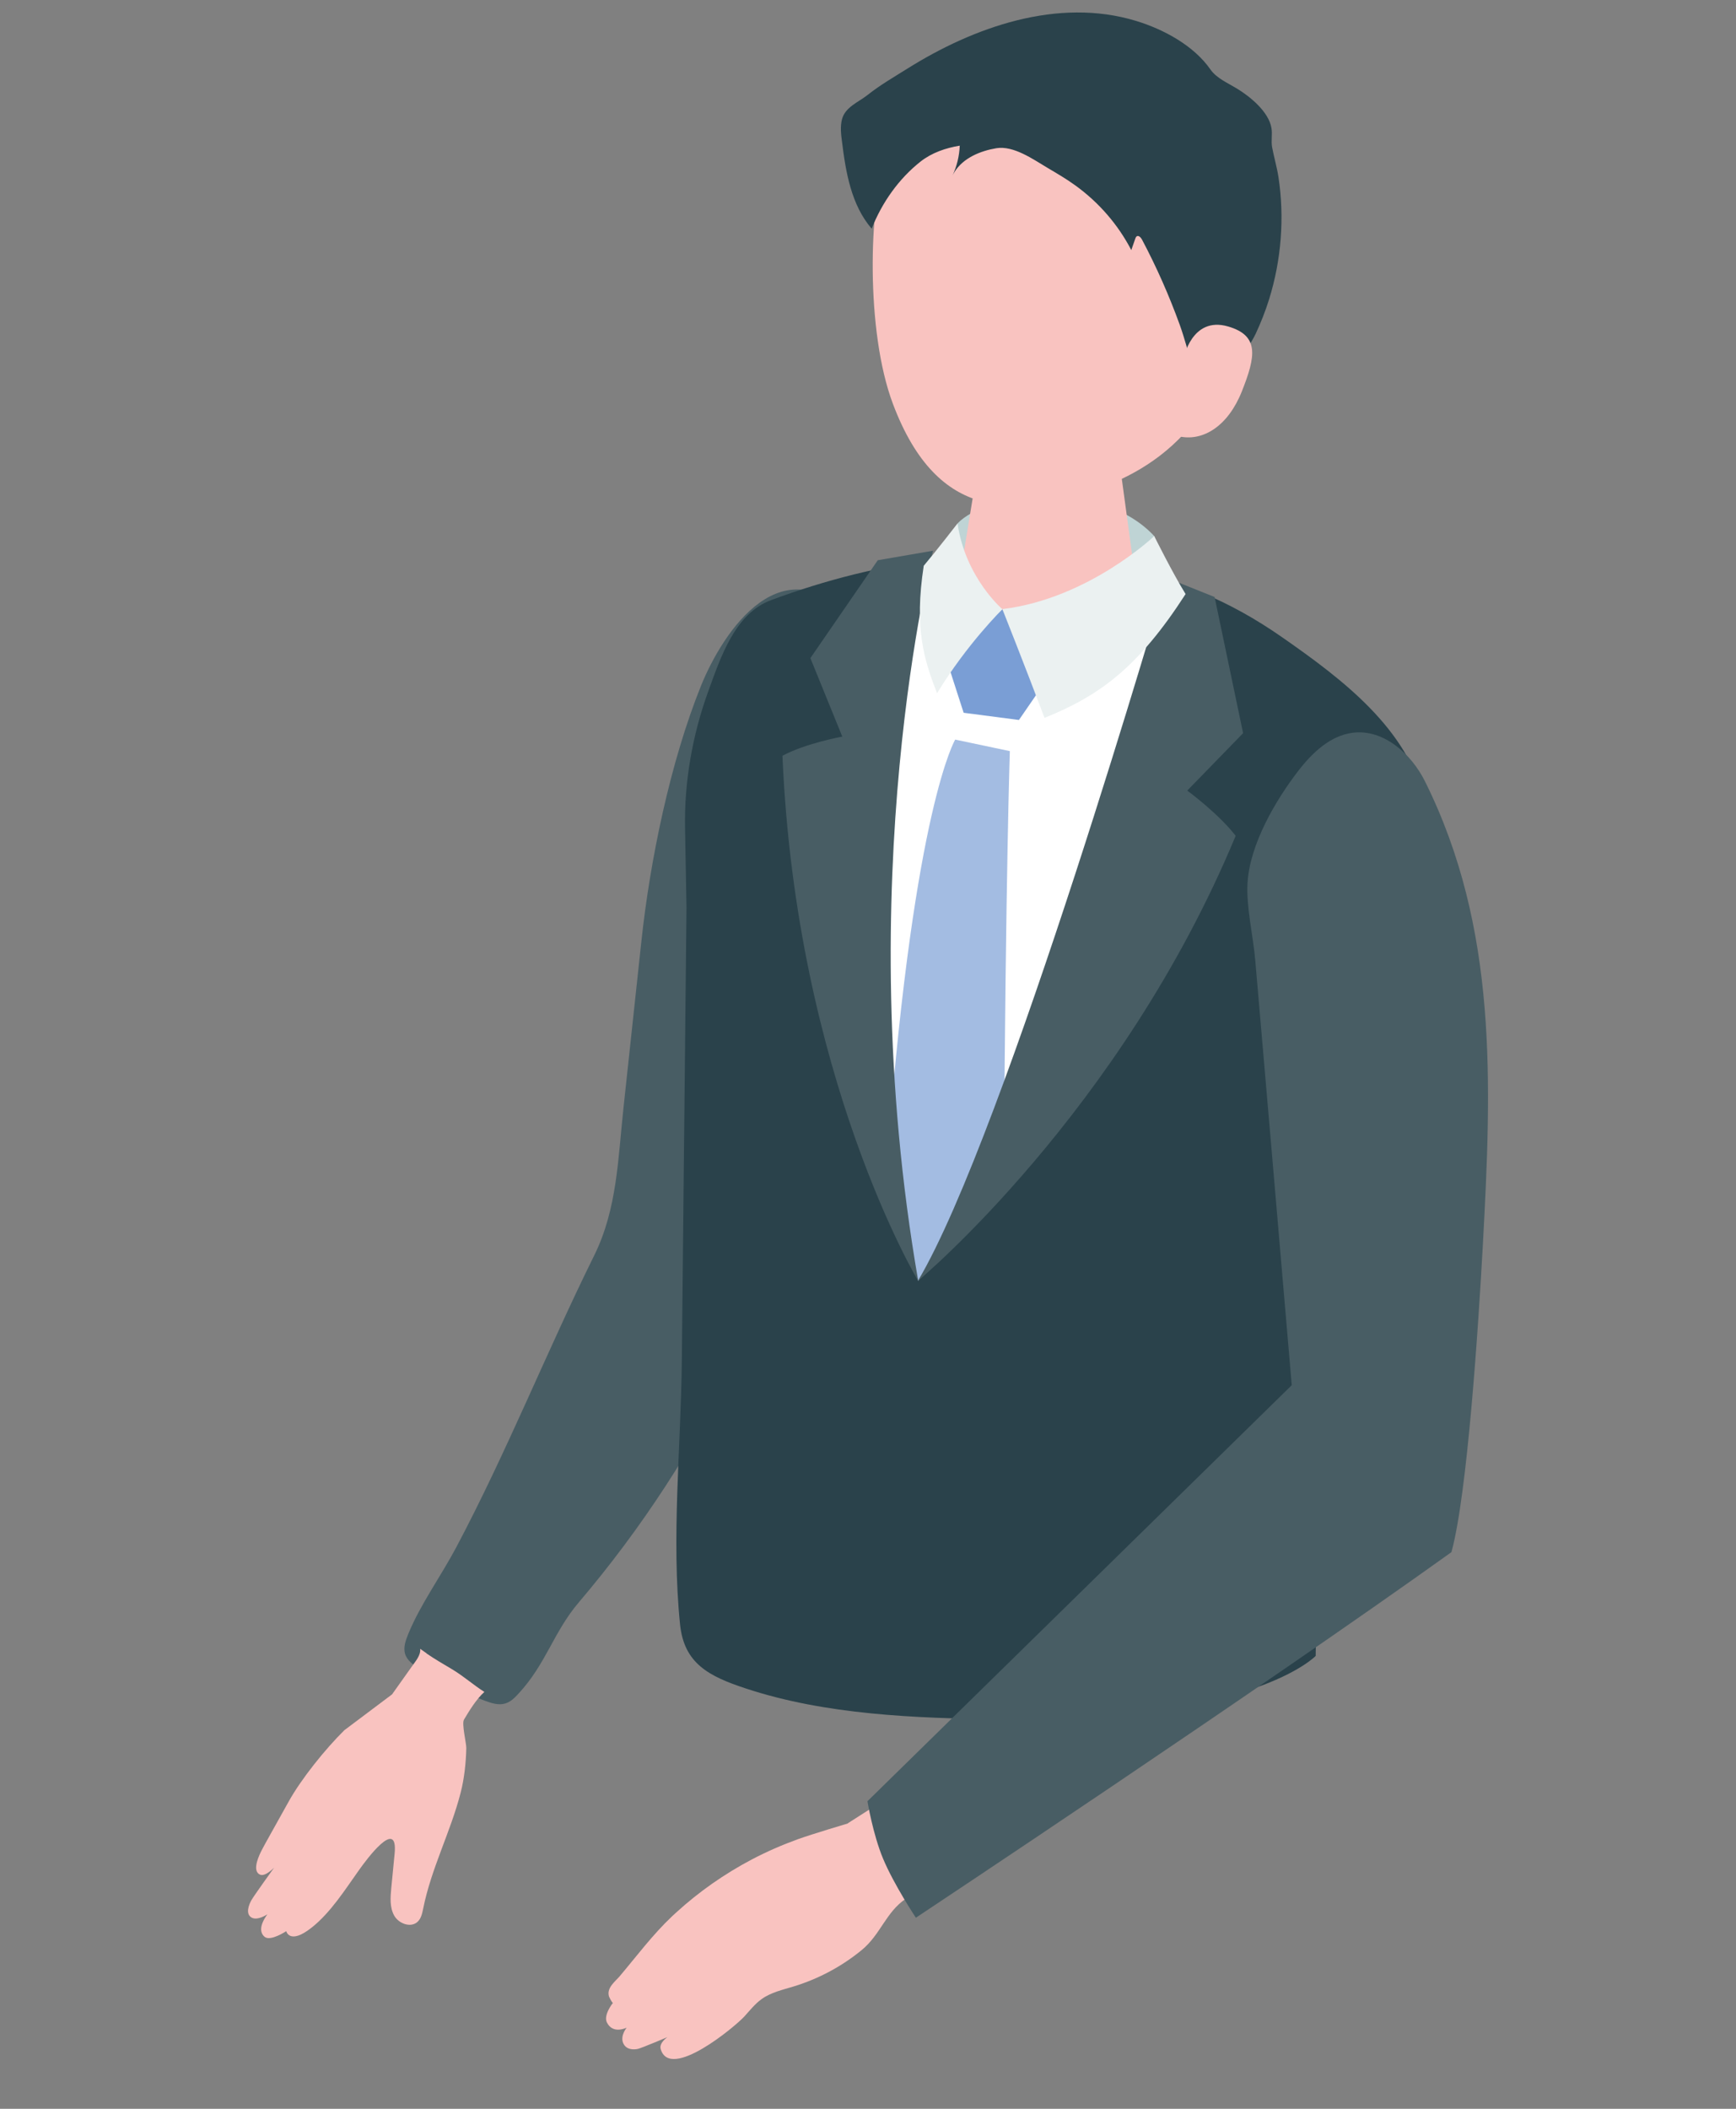 <svg width="140" height="170" viewBox="0 0 140 170" fill="none" xmlns="http://www.w3.org/2000/svg">
<rect x="0" y="0" width="140" height="170" fill="#808080" stroke="none"/>
<mask id="mask0_151_683" style="mask-type:alpha" maskUnits="userSpaceOnUse" x="0" y="0" width="140" height="170">
<rect width="140" height="170" fill="#D9D9D9"/>
</mask>
<g mask="url(#mask0_151_683)">
<path d="M77.221 42.196C79.607 39.685 88.794 38.604 93.083 43.215C93.378 45.458 93.825 46.915 93.825 46.915L85.871 49.694L77.373 48.425C77.373 48.425 76.997 43.93 77.23 42.196H77.221Z" fill="#BFD4D5"/>
<path d="M32.94 131.684C33.906 129.334 35.577 127.029 36.792 124.741C40.876 117.038 44.066 109.004 47.927 101.194C49.777 97.45 49.839 93.374 50.286 89.264C50.769 84.805 51.242 80.336 51.725 75.877C52.422 69.363 54.048 61.436 56.542 55.261C58.213 51.142 63.173 43.161 69.384 50.525C77.239 59.828 70.152 75.368 66.756 88.862C64.888 96.297 62.708 102.82 59.392 109.674C56.005 116.671 51.725 123.24 46.685 129.164C44.638 131.568 44.057 134.088 41.859 136.483C41.537 136.832 41.207 137.189 40.751 137.323C40.206 137.493 39.625 137.296 39.089 137.1C37.275 136.403 35.514 135.545 33.852 134.535C33.36 134.24 32.842 133.883 32.672 133.338C32.502 132.793 32.726 132.212 32.94 131.684Z" fill="#485D64"/>
<path d="M106.104 133.481L106.345 114.911C107.292 107.565 108.239 100.22 109.196 92.874C109.794 88.227 109.562 84.259 111.528 79.979C113.7 75.243 116.095 69.97 114.897 64.644C113.583 58.8 108.329 54.805 103.414 51.383C99.044 48.336 94.933 46.7 89.651 45.619C80.393 43.724 70.965 45.118 62.18 48.38C59.276 49.461 58.141 52.911 57.087 55.815C55.835 59.291 55.174 63.054 55.246 66.771L55.362 73.16C55.237 85.332 55.112 97.503 54.986 109.674C54.915 116.689 54.129 123.963 54.843 130.952C55.165 134.097 57.158 135.134 60.152 136.117C66.586 138.244 73.843 138.512 80.581 138.601C101.01 138.878 106.104 133.49 106.104 133.49V133.481Z" fill="#2A424B"/>
<path d="M84.075 56.521C89.776 56.628 94.468 52.991 94.549 48.389C94.558 47.862 94.504 47.352 94.397 46.852C88.731 45.083 82.296 44.108 74.584 45.172C74.164 46.048 73.923 47.004 73.905 47.996C73.816 52.589 78.373 56.405 84.075 56.512V56.521Z" fill="#F9C3C0"/>
<path d="M84.835 34.082C88.508 34.154 90.42 36.254 90.393 38.05L92.029 50.087C91.823 52.16 88.257 53.778 84.066 53.706C79.875 53.626 76.658 51.883 76.863 49.81L78.91 37.299C79.097 35.476 81.162 34.028 84.835 34.091V34.082Z" fill="#F9C3C0"/>
<path d="M86.89 4.843C97.355 5.12 100.089 13.028 99.91 22.564C99.678 34.985 91.439 38.649 87.221 39.793C82.082 41.187 75.701 42.393 72.002 32.536C69.803 26.674 70.071 16.558 71.43 12.662C72.609 9.266 76.425 4.566 86.89 4.843Z" fill="#F9C3C0"/>
<path d="M76.97 13.868C77.685 12.725 79.07 12.162 80.357 11.947C81.743 11.724 83.315 12.841 84.459 13.52C85.228 13.976 85.996 14.422 86.711 14.941C88.597 16.299 90.161 18.095 91.233 20.16C91.34 19.856 91.448 19.543 91.555 19.239C91.582 19.168 91.609 19.087 91.671 19.051C91.823 18.953 92.002 19.141 92.091 19.302C93.271 21.527 94.289 23.832 95.147 26.201C95.549 27.326 95.844 28.488 96.193 29.623C96.354 30.159 96.622 30.651 96.765 31.205C96.819 31.428 97.212 32.858 97.024 33.001C97.712 32.474 98.507 32.081 99.151 31.491C99.848 30.847 99.893 30.231 100.062 29.373C100.232 28.506 100.894 27.693 101.269 26.898C101.689 25.995 102.055 25.066 102.35 24.118C103.333 20.946 103.601 17.55 103.101 14.271C102.976 13.466 102.743 12.68 102.592 11.884C102.493 11.357 102.627 10.848 102.538 10.33C102.323 9.007 100.804 7.774 99.723 7.121C99.017 6.693 98.114 6.308 97.623 5.611C96.273 3.663 93.825 2.358 91.626 1.688C85.299 -0.242 78.49 2.198 73.163 5.54C72.082 6.219 70.965 6.862 69.964 7.658C69.222 8.247 68.159 8.623 67.9 9.624C67.757 10.196 67.819 10.803 67.9 11.393C68.204 13.886 68.65 16.523 70.295 18.435C71.126 16.335 72.475 14.414 74.245 13.019C75.147 12.313 76.264 11.929 77.399 11.742C77.364 12.582 77.167 13.404 76.81 14.163C76.854 14.065 76.908 13.967 76.97 13.877V13.868Z" fill="#2A424B"/>
<path d="M95.433 28.953C95.433 28.953 96.077 25.459 99.035 26.317C101.564 27.049 101.278 28.712 100.152 31.544C99.026 34.377 97.042 35.53 95.246 35.208C93.44 34.887 95.442 28.944 95.442 28.944L95.433 28.953Z" fill="#F9C3C0"/>
<path d="M34.415 133.293C34.236 133.168 34.057 133.043 33.887 132.918C33.941 133.445 33.503 133.928 33.217 134.339C32.681 135.09 32.145 135.84 31.617 136.591L27.775 139.477C26.273 140.952 24.299 143.391 23.28 145.232C22.172 147.234 21.323 148.717 21.072 149.218C20.697 149.968 20.411 150.871 20.965 151.121C21.385 151.318 22.109 150.558 22.109 150.558C22.109 150.558 20.465 152.837 20.268 153.194C20.072 153.552 19.785 154.267 20.268 154.571C20.751 154.874 21.564 154.32 21.564 154.32C20.885 155.259 20.974 155.84 21.349 156.143C21.823 156.519 23.083 155.679 23.083 155.679C23.083 155.679 23.342 156.805 25.121 155.402C26.667 154.186 27.837 152.319 28.972 150.728C29.509 149.968 32.118 146.421 31.823 149.441C31.734 150.362 31.644 151.282 31.555 152.203C31.483 152.953 31.421 153.757 31.787 154.419C32.154 155.08 33.137 155.437 33.682 154.919C33.968 154.651 34.048 154.24 34.129 153.856C34.781 150.603 36.336 147.69 37.149 144.517C37.444 143.373 37.578 142.105 37.605 140.916C37.605 140.496 37.221 138.959 37.417 138.628C37.864 137.878 38.409 136.984 39.062 136.394C38.159 135.822 37.382 135.116 36.434 134.553C35.773 134.16 35.049 133.74 34.397 133.293H34.415Z" fill="#F9C3C0"/>
<path d="M68.391 146.992C68.391 146.992 65.532 147.841 64.361 148.261C63.074 148.726 61.823 149.271 60.617 149.906C58.418 151.067 56.372 152.497 54.54 154.168C54.432 154.267 54.316 154.374 54.209 154.472C52.636 155.955 51.349 157.689 49.973 159.316C49.616 159.736 48.919 160.236 49.106 160.924C49.106 160.951 49.383 161.523 49.437 161.451C49.419 161.469 48.642 162.443 48.945 163.042C49.187 163.525 49.687 163.819 50.536 163.462C50.536 163.462 50.009 164.096 50.25 164.686C50.491 165.276 51.135 165.24 51.448 165.169C51.76 165.097 53.825 164.222 53.825 164.222C53.825 164.222 53.137 164.686 53.28 165.178C54.021 167.778 59.312 163.346 60.027 162.559C60.474 162.068 60.885 161.541 61.421 161.156C62.18 160.611 63.128 160.406 64.03 160.129C66.041 159.512 67.9 158.511 69.499 157.198C71.019 155.947 71.439 154.15 73.056 153.06L79.571 149.173L75.38 142.506L68.373 146.983L68.391 146.992Z" fill="#F9C3C0"/>
<path d="M104.173 111.667L69.955 145.205C69.955 145.205 70.393 147.868 71.215 149.834C72.091 151.934 73.86 154.597 73.86 154.597C73.86 154.597 101.653 136.162 117.051 125.125C118.338 120.47 119.231 106.815 119.589 100.282C120.286 87.361 120.813 74.85 114.924 63C113.816 60.766 111.582 58.764 109.106 59.068C107.292 59.292 105.844 60.668 104.727 62.107C102.868 64.51 100.804 68.04 100.607 71.159C100.491 73.125 101.063 75.431 101.233 77.441C101.662 82.383 102.082 87.334 102.511 92.276C103.065 98.737 103.619 105.206 104.173 111.667Z" fill="#485D64"/>
<path d="M95.612 47.272L80.286 54.931L72.94 46.522L69.231 67.12L74.039 103.258C74.039 103.258 90.152 72.991 95.612 47.281V47.272Z" fill="white"/>
<path d="M76.318 53.135L80.84 49.113L84.254 55.02L82.172 58.041L77.713 57.46L76.318 53.135Z" fill="#7A9ED5"/>
<path d="M77.033 59.622L81.439 60.551C81.439 60.551 81.108 70.265 80.956 94.375C80.947 96.583 74.039 103.24 74.039 103.24C74.039 103.24 71.466 94.509 71.635 92.347C73.745 65.064 77.033 59.622 77.033 59.622Z" fill="#A3BCE2"/>
<path d="M74.039 103.249C74.039 103.249 64.209 86.869 63.101 60.927C64.969 59.917 67.927 59.381 67.927 59.381L65.353 53.054L70.787 45.163L75.246 44.395C75.246 44.395 68.436 70.971 74.048 103.249H74.039Z" fill="#485D64"/>
<path d="M74.039 103.249C74.039 103.249 90.402 89.639 99.651 67.379C98.275 65.591 95.746 63.733 95.746 63.733L100.25 59.104L97.953 48.13L94.093 46.584C94.093 46.584 81.099 91.373 74.03 103.249H74.039Z" fill="#485D64"/>
<path d="M80.84 49.113C80.84 49.113 82.654 53.68 84.236 57.871C88.749 56.057 91.841 53.733 95.612 47.889C94.549 46.173 93.083 43.215 93.083 43.215C93.083 43.215 87.801 48.255 80.84 49.104V49.113Z" fill="#EBF1F1"/>
<path d="M80.84 49.113C80.84 49.113 77.855 46.575 77.221 42.196C77.221 42.196 75.478 44.448 74.495 45.61C73.718 50.668 74.513 53.161 75.567 55.887C78.007 51.883 80.84 49.113 80.84 49.113Z" fill="#EBF1F1"/>
</g>
</svg>
